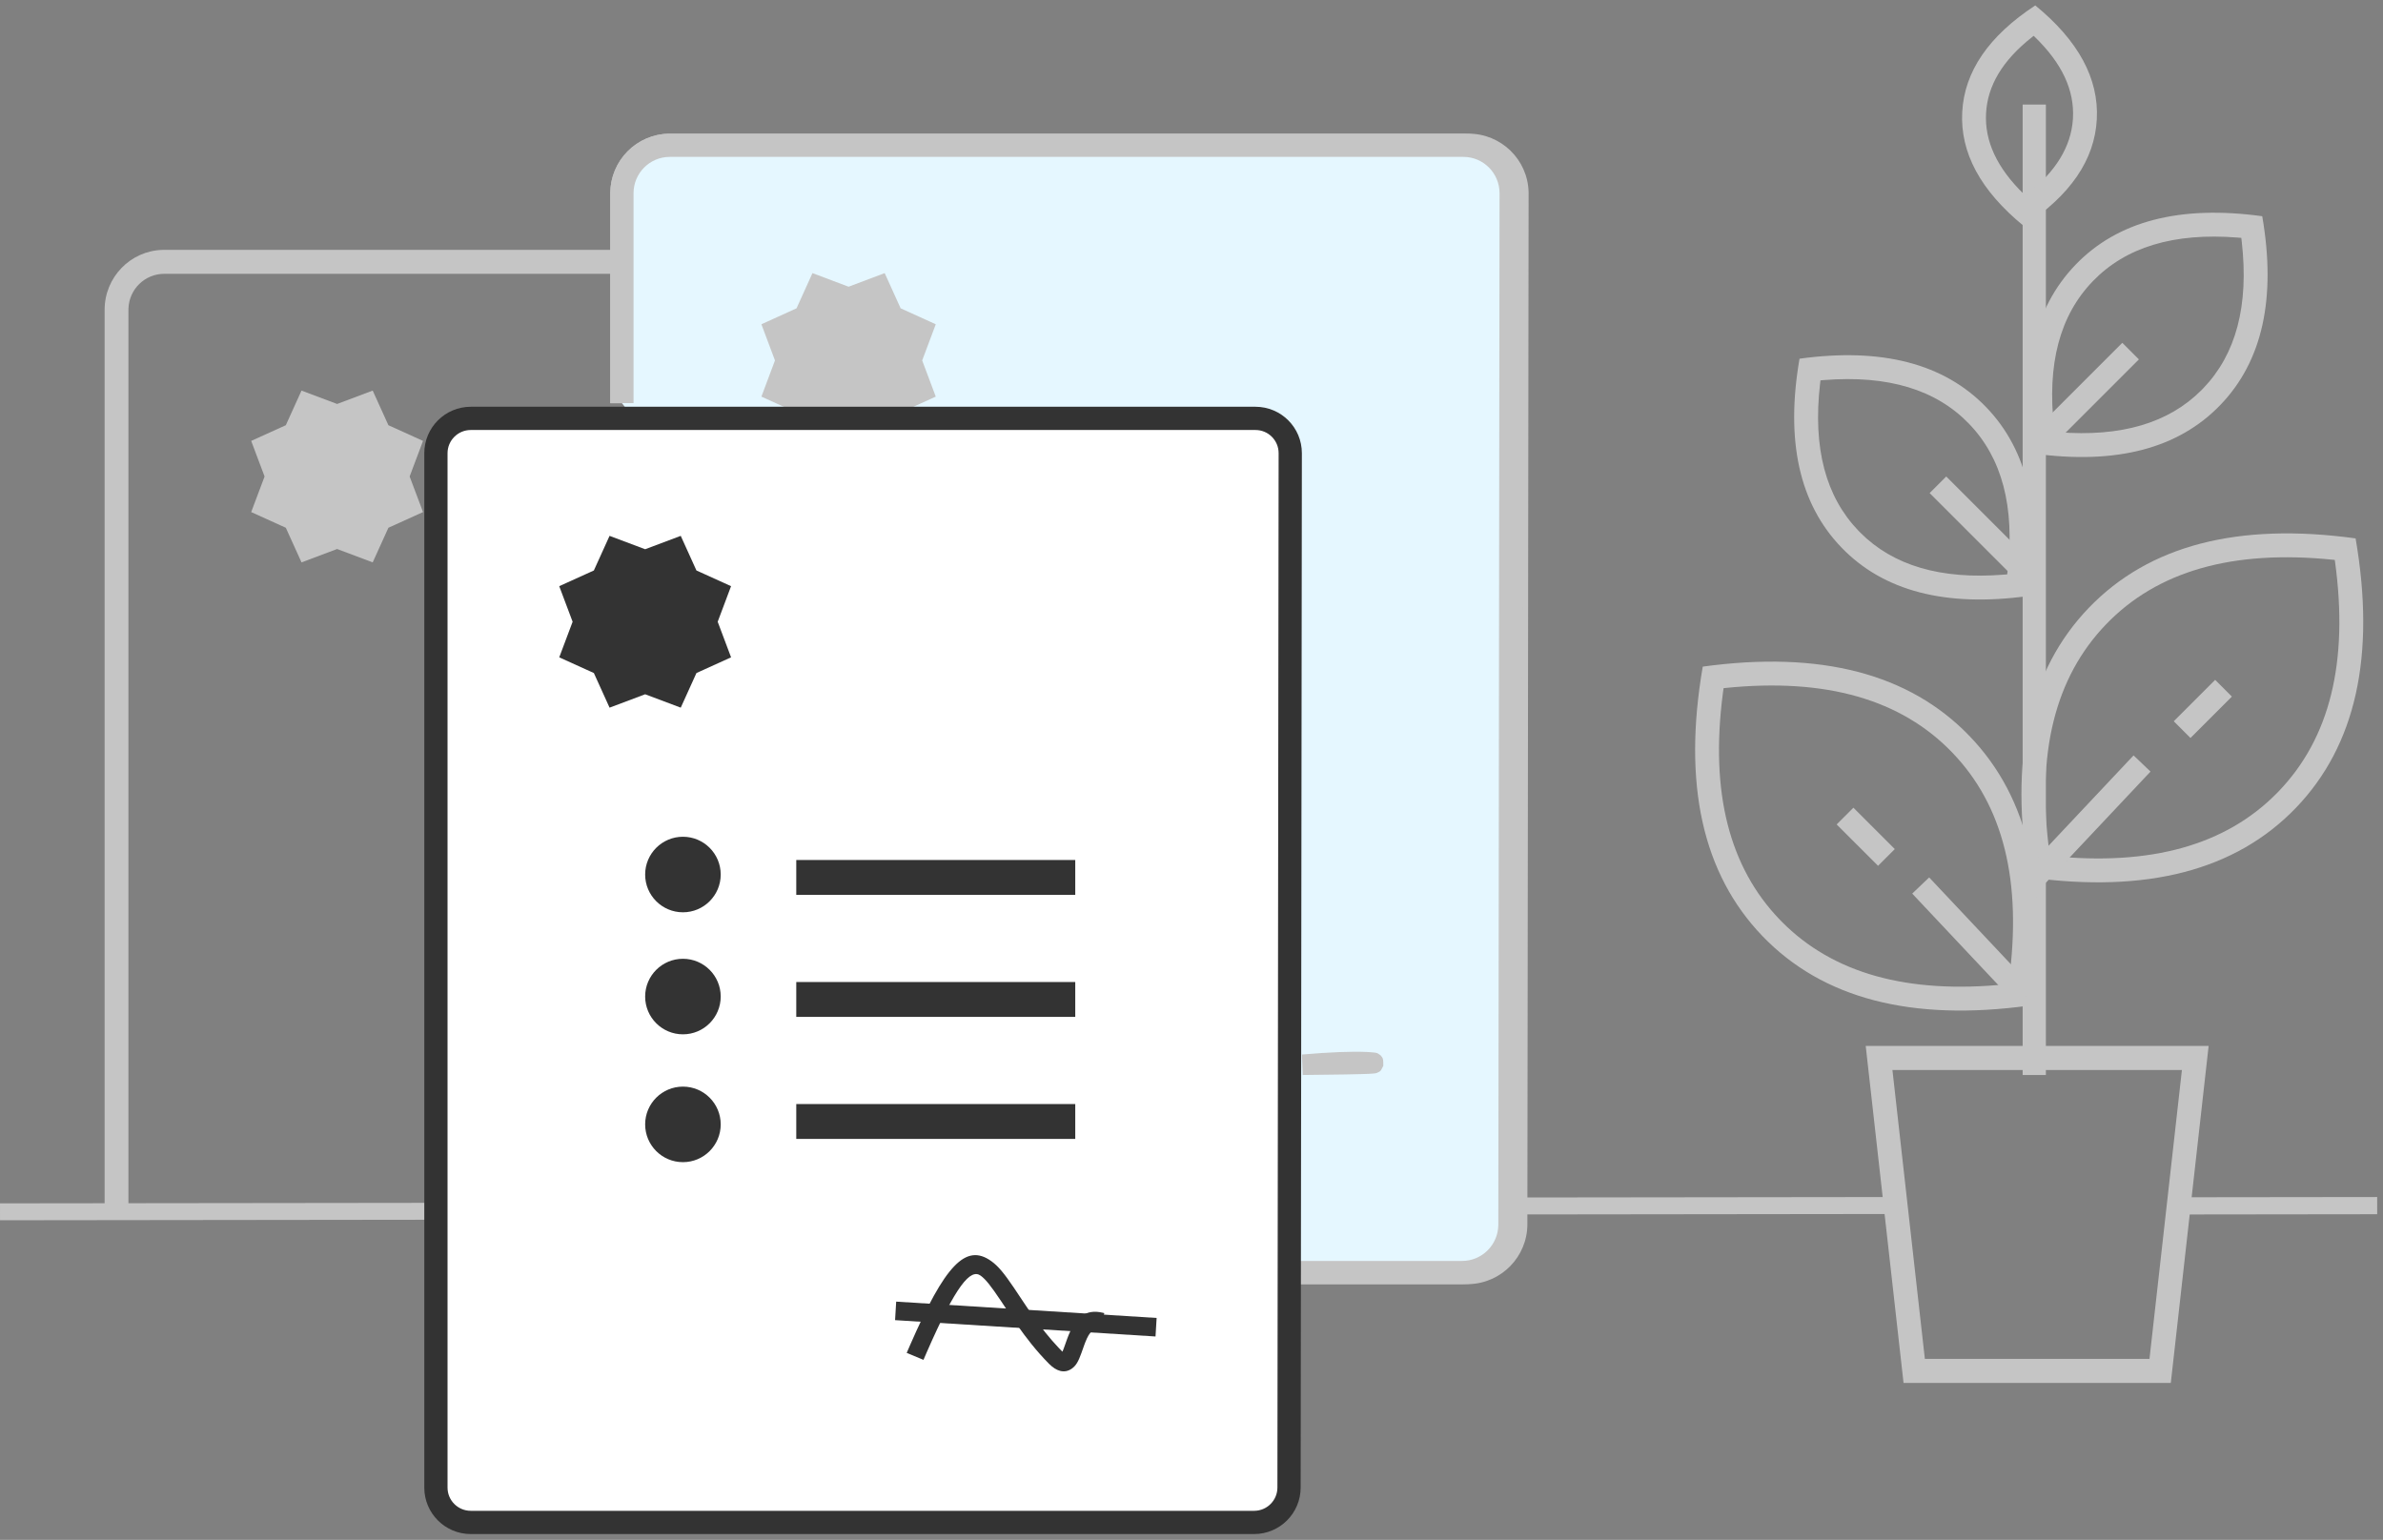 <svg width="410" height="265" xmlns="http://www.w3.org/2000/svg"><rect width="100%" height="100%" fill="#808080" stroke="none"/><g fill="none" fill-rule="evenodd"><path fill="#C5C5C5" fill-rule="nonzero" d="M75.996 207L76 209.909.004 210 0 207.091zM326.996 206L327 208.919 259.004 209 259 206.081zM408.996 206L409 208.96 376.004 209 376 206.04z"/><path d="M107 47.124H28.247c-3.32 0-6.024 2.646-6.145 5.957l-.004.232V209H18V53.314c0-5.6 4.433-10.157 9.96-10.31L28.247 43h77.728" fill="#C5C5C5" fill-rule="nonzero"/><path fill="#C5C5C5" d="M58 94.48l-6.123 2.303-2.701-5.958-5.958-2.701L45.52 82l-2.303-6.123 5.958-2.701 2.701-5.958L58 69.52l6.123-2.303 2.701 5.958 5.958 2.701L70.48 82l2.303 6.123-5.958 2.701-2.701 5.958z"/><path d="M252.668 23c5.615 0 10.182 4.468 10.328 10.029L263 33.318l-.212 177.369c-.007 5.602-4.482 10.156-10.066 10.309l-.29.004h-29.229v-4.125h29.229c3.356 0 6.087-2.646 6.214-5.961l.005-.232.212-177.369c.004-3.338-2.646-6.062-5.962-6.184l-.232-.004H115.342c-3.346 0-6.077 2.647-6.2 5.955l-.004.232v36.091H105V33.312c0-5.597 4.477-10.155 10.052-10.308L115.342 23h137.326z" fill="#C5C5C5" fill-rule="nonzero"/><path fill="#C5C5C5" d="M137.046 71L131 68.254l2.336-6.225L131 55.804l6.046-2.746L139.787 47 146 49.341 152.213 47l2.741 6.057L161 55.804l-2.336 6.225L161 68.254 154.954 71"/><path d="M107 69.369V33.255C107 28.696 110.688 25 115.226 25h136.557c4.543 0 8.222 3.702 8.217 8.258l-.211 177.483C259.784 215.303 256.101 219 251.548 219H222.483" stroke="#C5C5C5" stroke-width="4" fill="#E5F7FF"/><path fill="#C5C5C5" d="M137.046 71L131 68.254l2.336-6.225L131 55.804l6.046-2.746L139.787 47 146 49.341 152.213 47l2.741 6.057L161 55.804l-2.336 6.225L161 68.254 154.954 71"/><path d="M224 181.479L224.136 185l7.409-.094c1.128-.02 2.065-.042 2.812-.065l1.109-.04c.536-.024.891-.051 1.13-.089l.237-.049c.08-.021.144-.053.429-.196l.168-.112c.169-.128.24-.271.57-.938l-.006-.562c-.017-.721-.085-.8-.472-1.248l-.433-.298c-.069-.044-.112-.065-.155-.079l-.286-.068-.047-.008c-.182-.031-.439-.055-.807-.08l-.636-.036c-2.635-.12-6.347.028-11.157.439z" fill="#C5C5C5" fill-rule="nonzero"/><path d="M216.001 72H80.999c-1.656 0-3.156.672-4.241 1.757C75.672 74.842 75 76.341 75 77.997V256.003c0 1.658.671 3.157 1.756 4.241C77.842 261.33 79.342 262 81 262H215.773c1.658 0 3.16-.671 4.247-1.757 1.087-1.086 1.76-2.586 1.762-4.243l.209-178.006c.002-1.657-.666-3.155-1.75-4.24C219.157 72.67 217.658 72 216.001 72z" stroke="#333" stroke-width="4" fill="#FFF"/><path fill="#333" d="M137 148h48v6h-48zM137 169h48v6h-48zM137 190h48v6h-48z"/><circle fill="#333" cx="117.5" cy="150.5" r="6.5"/><circle fill="#333" cx="117.5" cy="171.5" r="6.5"/><circle fill="#333" cx="117.5" cy="193.5" r="6.5"/><path fill="#333" d="M111 119.48l-6.123 2.303-2.701-5.958-5.958-2.701L98.52 107l-2.303-6.123 5.958-2.701 2.701-5.958L111 94.52l6.123-2.303 2.701 5.958 5.958 2.701L123.48 107l2.303 6.123-5.958 2.701-2.701 5.958z"/><path d="M158.883 234.021L156 232.823l.591-1.365c5.962-13.638 9.546-17.621 13.988-14.407 1.176.851 2.175 2.07 3.829 4.508l2.177 3.26c.196.291.382.563.568.833.948 1.377 1.822 2.568 2.73 3.698.739.921 1.488 1.783 2.258 2.597l.582.601.069.068.128-.305c.037-.093.077-.195.119-.306l.589-1.651c1.274-3.446 2.987-5.192 6.134-4.434l.239.062-.841 2.967c-1.102-.303-1.689.178-2.419 2.011l-.171.447c-.106.287-.458 1.295-.518 1.459-.515 1.422-.909 2.165-1.683 2.692-1.259.857-2.621.417-3.885-.858-1.057-1.067-2.067-2.207-3.056-3.439-.823-1.025-1.615-2.09-2.446-3.276l-.419-.604c-.255-.37-.508-.743-.787-1.158l-1.555-2.335c-1.697-2.541-2.637-3.733-3.495-4.354-1.733-1.253-4.212 1.572-9.282 13.193l-.56 1.295z" fill="#333" fill-rule="nonzero"/><path fill="#333" fill-rule="nonzero" d="M154 227.188L154.19 224 199 226.812 198.81 230z"/><path d="M380 180h-59l6.51 58h45.981L380 180zm-4.598 4.143l-5.58 49.714h-38.646l-5.58-49.714h49.805z" fill="#C5C5C5" fill-rule="nonzero"/><path fill="#C5C5C5" fill-rule="nonzero" d="M352 18v167h-4V18z"/><path d="M350.174.933c7.423 6.07 10.952 12.599 10.587 19.586-.365 6.987-4.555 13.11-12.571 18.369-7.423-6.07-10.952-12.599-10.587-19.586.365-6.987 4.555-13.11 12.571-18.369zm-.276 5.236l-.258.201c-5.134 4.041-7.687 8.399-7.935 13.146-.248 4.748 1.837 9.35 6.522 13.908l.237.227.259-.2c5.012-3.945 7.564-8.191 7.914-12.808l.022-.338c.248-4.748-1.837-9.35-6.522-13.908l-.238-.228zM389.223 37.209c2.436 14.138.033 24.966-7.208 32.485-7.241 7.519-17.951 10.304-32.127 8.357-2.436-14.138-.033-24.966 7.208-32.485 7.241-7.519 17.951-10.304 32.127-8.357zm-3.602 3.727l-.575-.048c-11.124-.886-19.354 1.673-24.992 7.527-5.641 5.858-7.906 14.201-6.635 25.325l.07.583.575.049c10.929.87 19.064-1.584 24.693-7.222l.299-.305c5.641-5.858 7.906-14.201 6.635-25.325l-.07-.584zM405.286 92.653c3.479 20.193.047 35.658-10.295 46.397-10.343 10.739-25.638 14.717-45.886 11.935-3.479-20.193-.047-35.658 10.295-46.397 10.343-10.739 25.638-14.717 45.886-11.935zm-3.54 4.008l-.042-.301-.293-.031c-17.365-1.771-30.268 1.988-39.052 11.108-8.787 9.124-12.085 22.193-9.713 39.54l.043.301.292.031c17.148 1.749 29.944-1.895 38.721-10.769l.331-.34c8.787-9.124 12.085-22.193 9.713-39.54z" fill="#C5C5C5" fill-rule="nonzero"/><path d="M292.963 114.721c-3.479 20.193-.047 35.658 10.295 46.397 10.343 10.739 25.638 14.717 45.886 11.935 3.479-20.193.047-35.658-10.295-46.397-10.343-10.739-25.638-14.717-45.886-11.935zm3.582 3.707l.293-.031c17.365-1.771 30.268 1.988 39.052 11.108 8.787 9.124 12.085 22.193 9.713 39.54l-.042.3-.293.031c-17.148 1.749-29.944-1.895-38.721-10.769l-.331-.34c-8.672-9.004-11.997-21.85-9.804-38.857l.133-.983zM309.611 61.73c-2.436 14.138-.033 24.966 7.208 32.485 7.241 7.519 17.951 10.304 32.127 8.357 2.436-14.138.033-24.966-7.208-32.485-7.241-7.519-17.951-10.304-32.127-8.357zm3.603 3.727l.574-.048c11.124-.886 19.354 1.673 24.992 7.527 5.641 5.858 7.906 14.201 6.635 25.325l-.07.583-.574.049c-10.929.87-19.064-1.584-24.693-7.222l-.299-.305c-5.641-5.858-7.906-14.201-6.635-25.325l.071-.584z" fill="#C5C5C5" fill-rule="nonzero"/><path fill="#C5C5C5" fill-rule="nonzero" d="M367.083 130L370 132.782 351.917 152 349 149.218zM381.122 117L384 119.878 376.878 127 374 124.122zM331.917 151L329 153.782 347.083 173 350 170.218zM318.878 139L316 141.878 323.122 149 326 146.122zM365.146 59L368 61.854 351.854 78 349 75.146zM334.854 82L332 84.854 348.146 101 351 98.146z"/></g></svg>